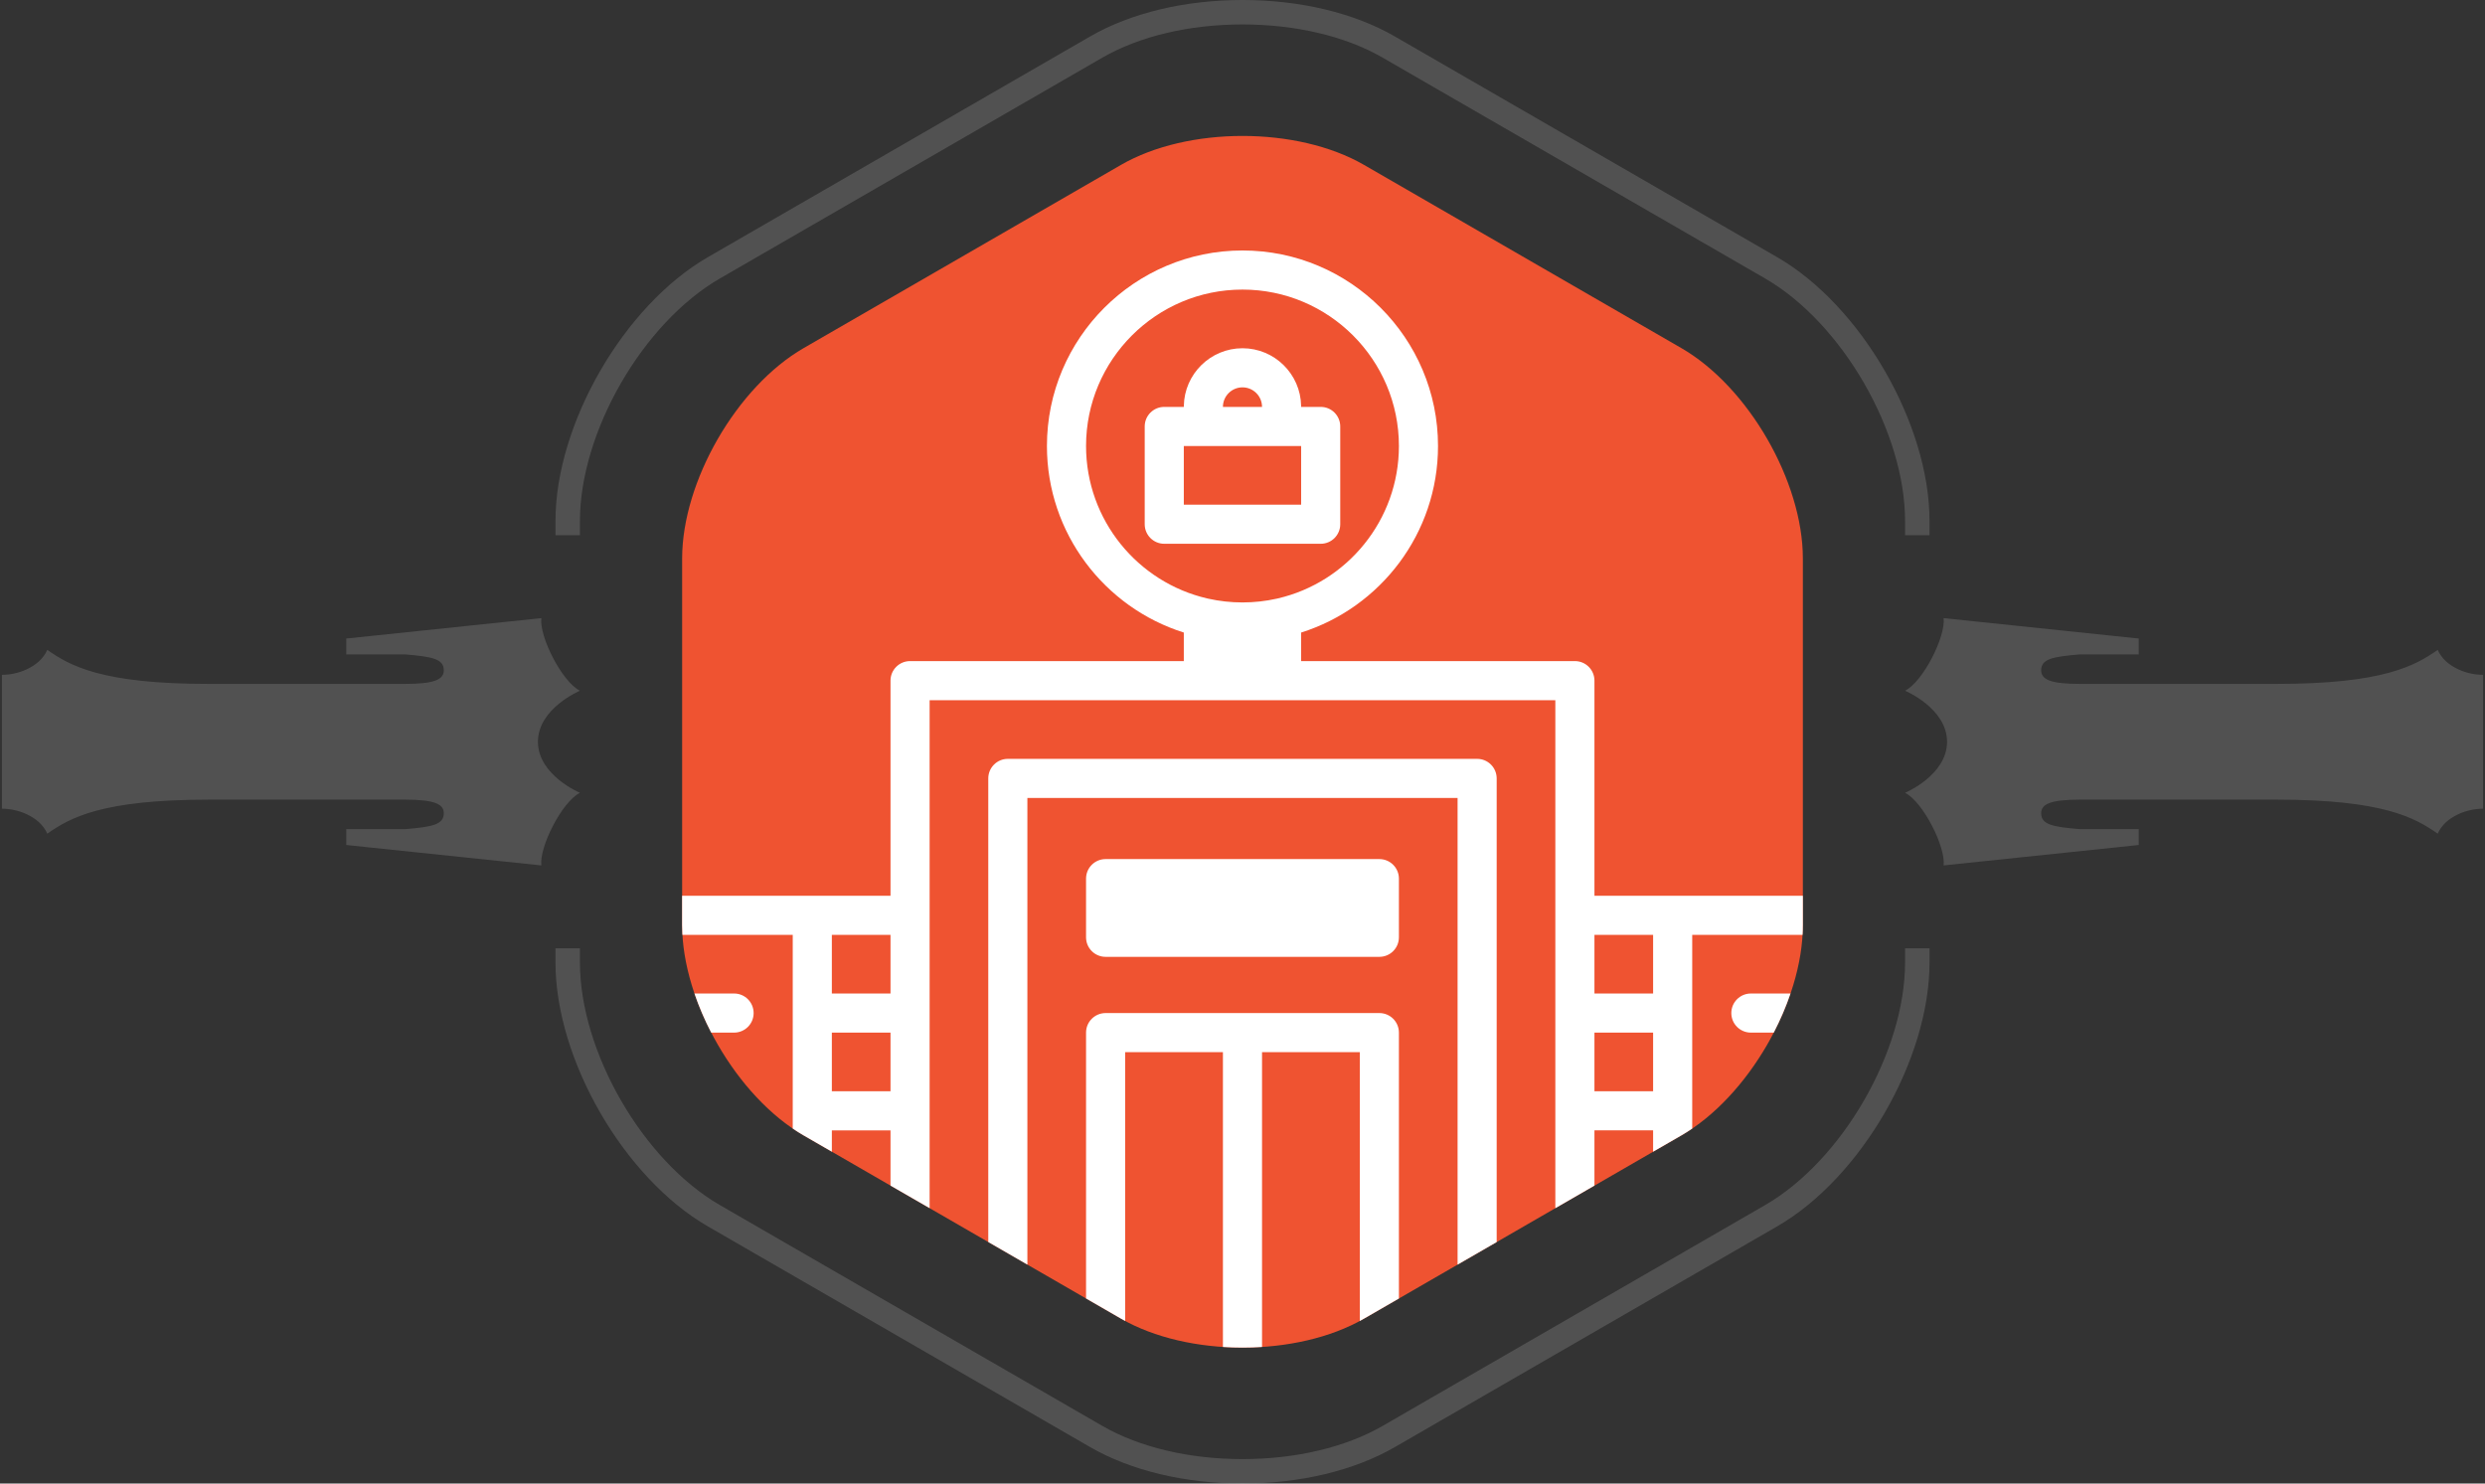 <?xml version="1.0" encoding="UTF-8"?> <!-- Generator: Adobe Illustrator 23.0.1, SVG Export Plug-In . SVG Version: 6.00 Build 0) --> <svg xmlns="http://www.w3.org/2000/svg" xmlns:xlink="http://www.w3.org/1999/xlink" id="Layer_1" x="0px" y="0px" width="949.606px" height="566.93px" viewBox="0 0 949.606 566.93" xml:space="preserve"><rect x="0" y="0" width="949.606" height="566.93" fill="#333333" stroke="none"/> <g> <path fill="#EF5331" d="M474.804,51.95c-16.829,0-33.658,3.684-46.426,11.055l-121.286,70.024 c-25.532,14.742-46.424,50.926-46.424,80.41v140.05c0,29.483,20.892,65.668,46.424,80.41l121.286,70.025 c12.768,7.371,29.597,11.057,46.426,11.057c16.829,0,33.658-3.686,46.424-11.057l121.286-70.025 c25.532-14.742,46.424-50.927,46.424-80.41v-140.05c0-29.484-20.892-65.668-46.424-80.41L521.228,63.006 C508.462,55.635,491.633,51.95,474.804,51.95L474.804,51.95z"></path> <g> <path fill="#FFFFFF" d="M661.601,387.137c0,4.138,3.344,7.472,7.472,7.472h8.742c2.522-4.866,4.68-9.891,6.398-14.945h-15.141 C664.945,379.664,661.601,383.008,661.601,387.137z"></path> <path fill="#FFFFFF" d="M639.185,342.303h-29.889v-82.195c0-4.129-3.335-7.472-7.472-7.472H497.211v-10.91 c30.291-9.536,52.306-37.884,52.306-71.285c0-41.2-33.513-74.723-74.723-74.723c-41.2,0-74.723,33.522-74.723,74.723 c0,33.401,22.025,61.749,52.306,71.285v10.91H347.766c-4.128,0-7.472,3.344-7.472,7.472v82.195h-29.889h-49.746v11.18 c0,1.242,0.037,2.503,0.112,3.764h42.162v29.889v37.361v6.772c1.364,0.943,2.756,1.812,4.157,2.625l10.788,6.23v-8.154h22.417 v21.1l2.289,1.317l12.656,7.304v-37.193v-37.361v-37.361v-82.195H459.85h29.889h104.612v82.195v37.361v37.361V461.7l12.665-7.313 l2.279-1.317v-21.1h22.417v8.154l10.797-6.23c1.401-0.803,2.783-1.681,4.147-2.615v-6.781v-37.361v-29.889h42.162 c0.075-1.261,0.112-2.522,0.112-3.764v-11.18H639.185z M340.294,417.026h-22.417v-22.417h22.417V417.026z M340.294,379.664 h-22.417v-22.417h22.417V379.664z M488.283,228.688c-0.14,0.028-0.28,0.065-0.411,0.093c-4.212,0.943-8.584,1.438-13.076,1.438 c-4.492,0-8.864-0.495-13.076-1.438c-0.13-0.028-0.271-0.065-0.411-0.093c-26.489-6.127-46.291-29.917-46.291-58.246 c0-32.962,26.816-59.778,59.778-59.778s59.778,26.816,59.778,59.778C534.573,198.77,514.772,222.56,488.283,228.688z M631.712,417.026h-22.417v-22.417h22.417V417.026z M631.712,379.664h-22.417v-22.417h22.417V379.664z"></path> <path fill="#FFFFFF" d="M564.462,289.997H385.128c-4.128,0-7.472,3.344-7.472,7.472v177.167l14.945,8.63V304.942h164.39v178.325 l14.944-8.621V297.47C571.934,293.341,568.6,289.997,564.462,289.997z"></path> <path fill="#FFFFFF" d="M527.101,328.293H422.489c-4.128,0-7.472,3.344-7.472,7.472v22.417c0,4.138,3.344,7.472,7.472,7.472 h104.612c4.138,0,7.472-3.335,7.472-7.472v-22.417C534.573,331.636,531.238,328.293,527.101,328.293z"></path> <path fill="#FFFFFF" d="M527.101,387.137h-52.306h-52.306c-4.128,0-7.472,3.344-7.472,7.472v101.595l13.357,7.715 c0.523,0.299,1.055,0.598,1.588,0.887V402.081h37.361v112.654c2.485,0.159,4.988,0.243,7.482,0.243 c2.494,0,4.988-0.084,7.463-0.243V402.081h37.362v102.725c0.542-0.29,1.074-0.588,1.597-0.887l13.347-7.706V394.609 C534.573,390.48,531.238,387.137,527.101,387.137z"></path> <path fill="#FFFFFF" d="M504.684,155.497h-7.472c0-0.131,0-0.262-0.009-0.383c-0.196-12.18-10.181-22.034-22.408-22.034 c-12.226,0-22.211,9.854-22.407,22.034c-0.01,0.122-0.01,0.252-0.01,0.383h-7.472c-4.128,0-7.472,3.344-7.472,7.472v37.361 c0,4.138,3.344,7.472,7.472,7.472h59.778c4.138,0,7.472-3.335,7.472-7.472v-37.361 C512.156,158.841,508.822,155.497,504.684,155.497z M474.795,148.025c4.128,0,7.472,3.353,7.472,7.472h-14.944 C467.322,151.378,470.676,148.025,474.795,148.025z M497.211,192.858h-44.834v-22.417h7.472h29.889h7.472V192.858z"></path> <path fill="#FFFFFF" d="M280.516,379.664h-15.141c1.719,5.053,3.877,10.078,6.398,14.945h8.742c4.138,0,7.472-3.335,7.472-7.472 C287.988,383.008,284.654,379.664,280.516,379.664z"></path> </g> <g opacity="0.15"> <path fill="#FFFFFF" d="M744.042,283.47c0-12.778-16.047-19.512-16.047-19.512c6.93-3.475,15.598-20.81,14.729-27.741 l74.555,7.799v6.071h-22.538c-10.405,0.869-14.739,1.728-14.739,6.062c0,3.475,3.475,5.202,14.739,5.202h75.245 c40.743,0,52.876-6.93,61.553-13.002c1.429,3.334,4.427,5.884,7.995,7.5c2.914,1.336,6.211,2.036,9.34,2.036v25.583v25.574 c-3.129,0-6.426,0.701-9.34,2.036c-3.568,1.616-6.566,4.166-7.995,7.5c-8.677-6.071-20.81-13.002-61.553-13.002h-75.245 c-11.264,0-14.739,1.737-14.739,5.202c0,4.334,4.334,5.203,14.739,6.062h22.538v6.071l-74.555,7.799 c0.869-6.93-7.799-24.266-14.729-27.741C727.996,302.972,744.042,296.247,744.042,283.47z"></path> <path fill="#FFFFFF" d="M727.996,367.785c0,34.111-24.033,75.731-53.567,92.787l-146.055,84.324 c-14.169,8.182-33.196,12.693-53.567,12.693c-20.371,0-39.397-4.511-53.576-12.693l-146.055-84.324 c-29.534-17.055-53.567-58.676-53.567-92.787v-5.389h-9.34v5.389c0,37.081,26.125,82.335,58.237,100.875l146.055,84.324 c15.57,8.995,36.259,13.945,58.246,13.945c21.987,0,42.667-4.95,58.237-13.945l146.055-84.324 c32.112-18.54,58.237-63.794,58.237-100.875v-5.389h-9.34V367.785z"></path> <path fill="#FFFFFF" d="M221.611,199.136c0-34.101,24.033-75.722,53.567-92.777l146.055-84.324 c14.179-8.182,33.205-12.693,53.576-12.693c20.371,0,39.398,4.511,53.567,12.693l146.055,84.324 c29.534,17.055,53.567,58.676,53.567,92.777v5.399h9.34v-5.399c0-37.072-26.125-82.326-58.237-100.866L533.045,13.946 C517.474,4.951,496.795,0,474.808,0c-21.987,0-42.676,4.95-58.246,13.945L270.507,98.27 c-32.112,18.541-58.237,63.794-58.237,100.866v5.399h9.34V199.136z"></path> <path fill="#FFFFFF" d="M0.731,309.043V283.47v-25.583c3.12,0,6.417-0.701,9.34-2.036c3.568-1.616,6.566-4.166,7.995-7.5 c8.668,6.071,20.801,13.002,61.543,13.002h75.255c11.264,0,14.73-1.728,14.73-5.202c0-4.334-4.334-5.193-14.73-6.062h-22.538 v-6.071l74.545-7.799c-0.869,6.93,7.799,24.266,14.739,27.741c0,0-16.047,6.734-16.047,19.512 c0,12.778,16.047,19.503,16.047,19.503c-6.94,3.475-15.608,20.81-14.739,27.741l-74.545-7.799v-6.071h22.538 c10.396-0.859,14.73-1.728,14.73-6.062c0-3.465-3.465-5.202-14.73-5.202H79.61c-40.742,0-52.875,6.93-61.543,13.002 c-1.429-3.335-4.427-5.884-7.995-7.5C7.148,309.744,3.851,309.043,0.731,309.043z"></path> </g> </g> </svg> 